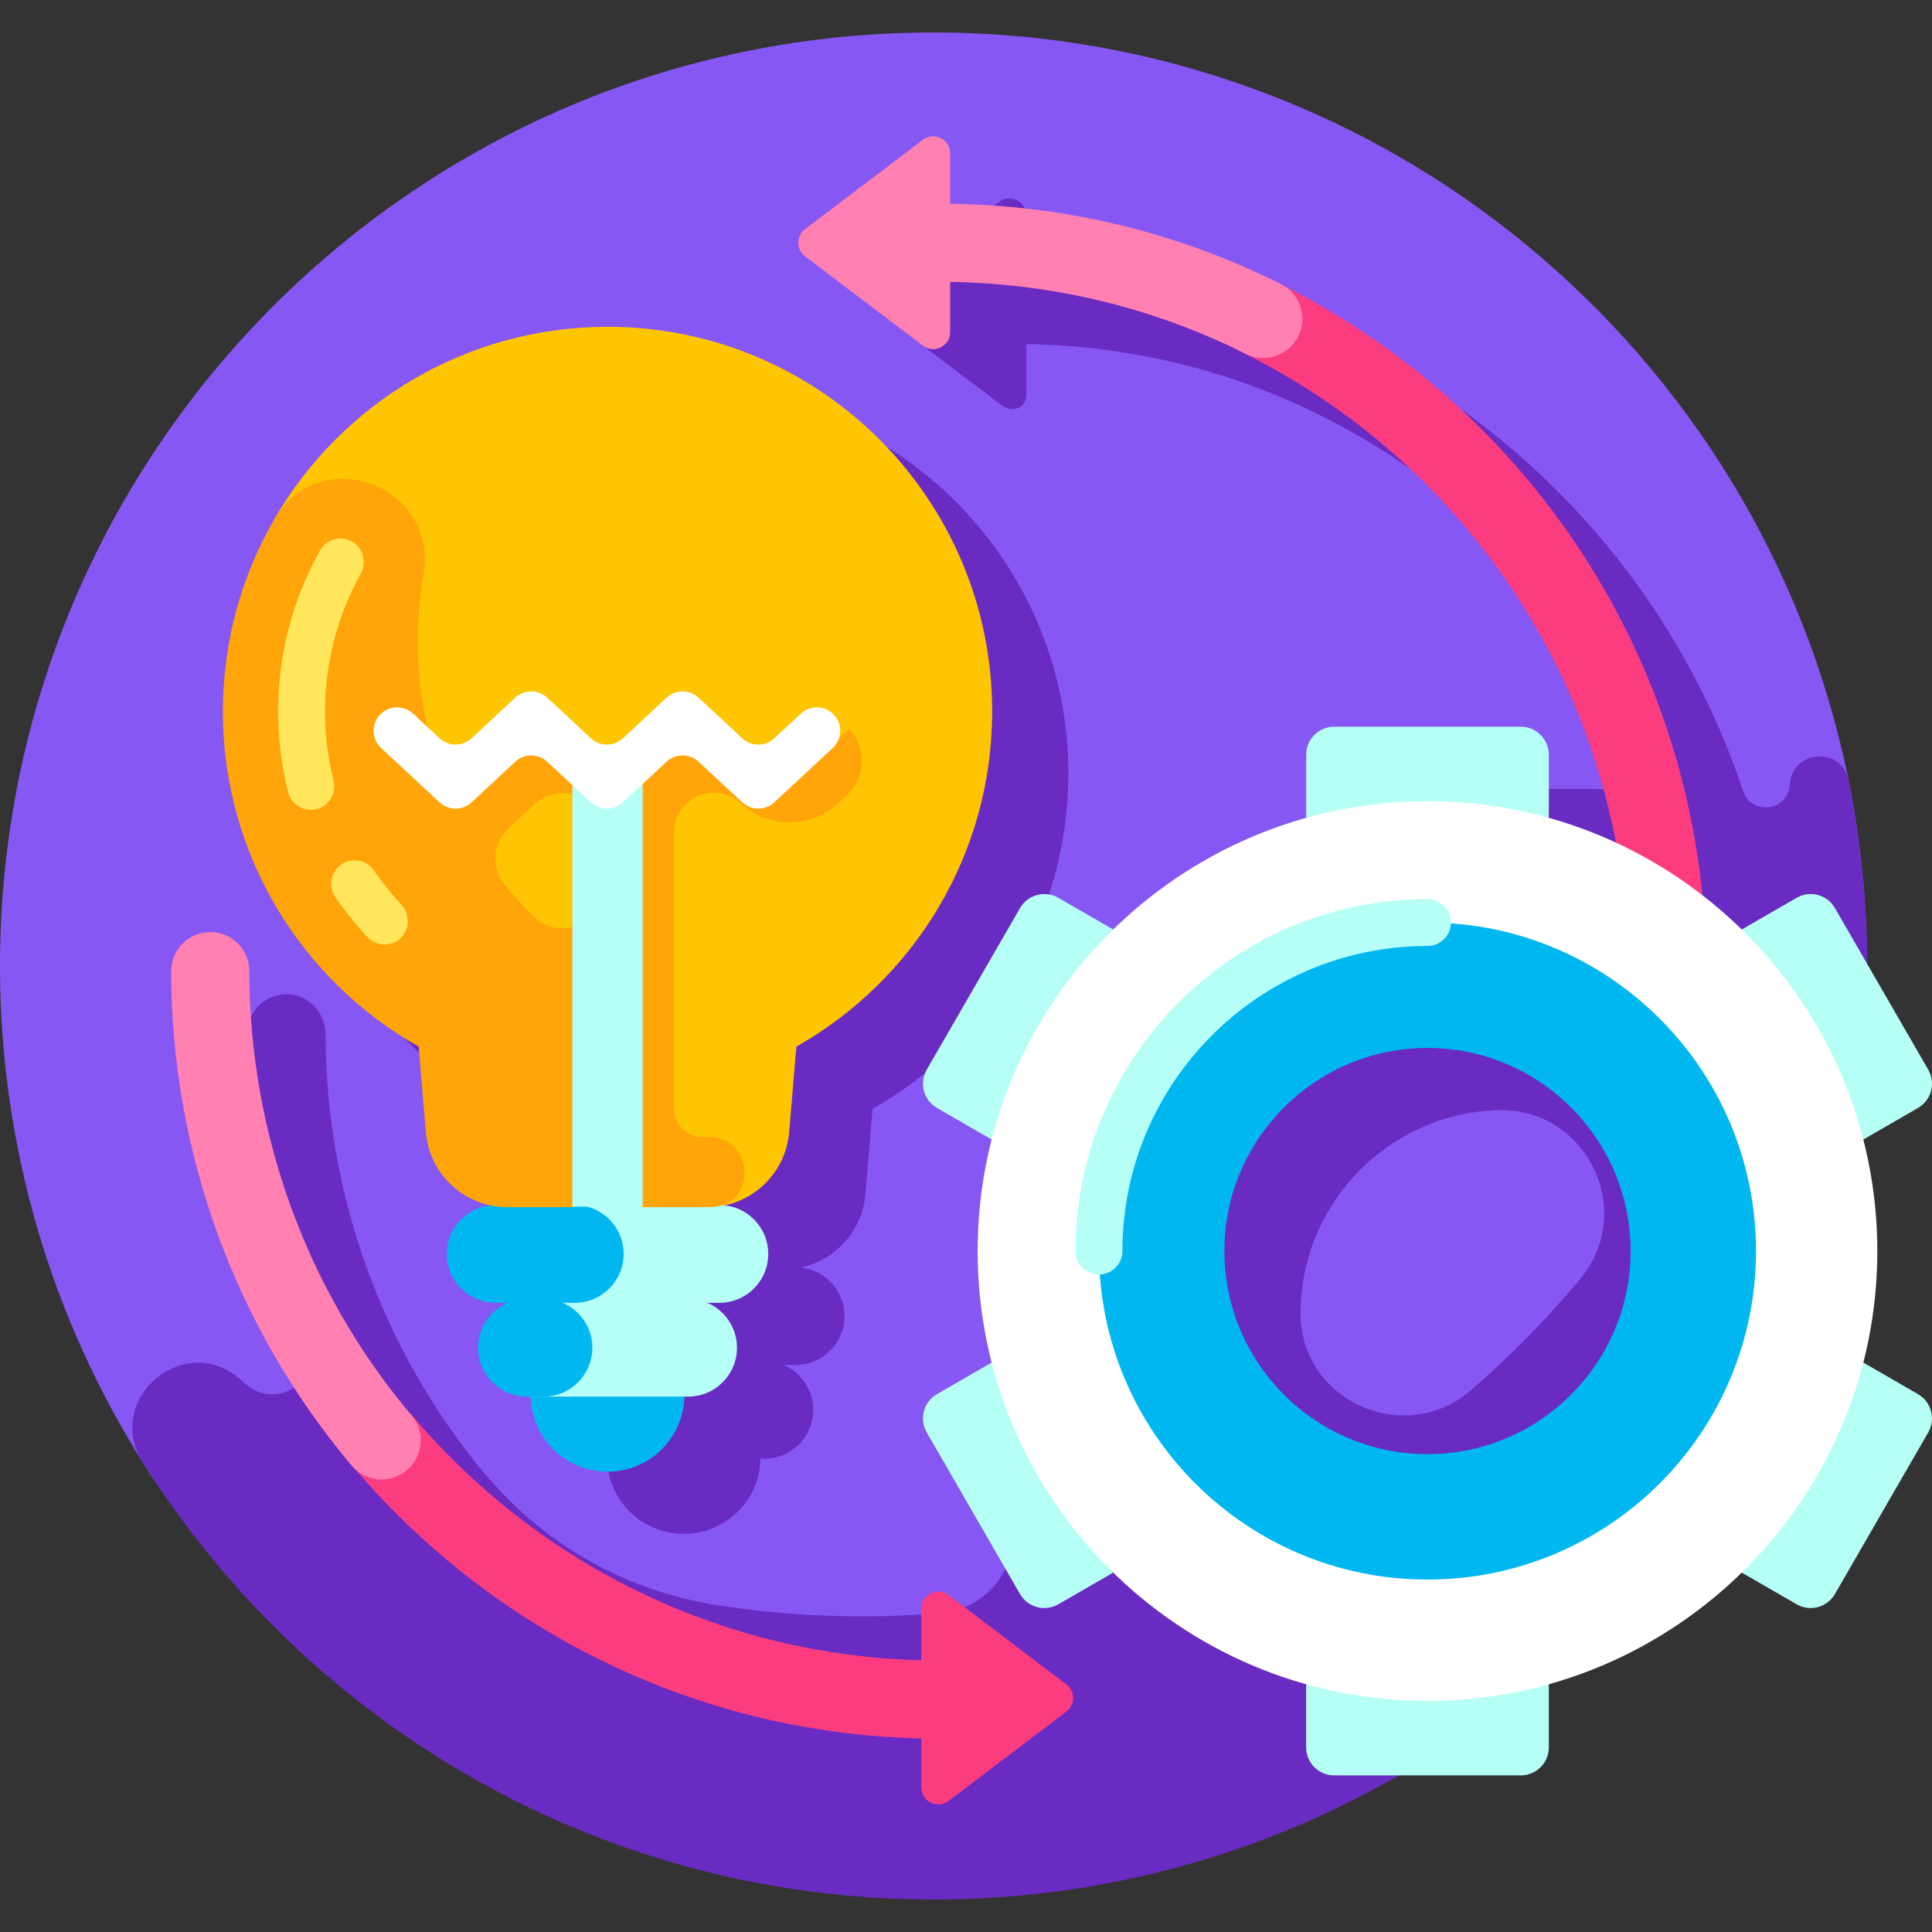 <svg id="Layer_1" enable-background="new 0 0 512.452 512.452" height="512" viewBox="0 0 512.452 512.452" width="512" xmlns="http://www.w3.org/2000/svg"><rect x="0" y="0" width="512.452" height="512.452" fill="#333333" stroke="none"/><g><g><path d="m495.226 256.227c0 136.753-113.555 222.389-250.308 222.389-88.346 0-163.19-21.043-207.015-90.669-24.012-38.15-37.903-83.313-37.903-131.72 0-136.753 110.86-247.613 247.613-247.613 119.659 0 219.493 84.877 242.582 197.71 3.299 16.119 5.031 32.809 5.031 49.903z" fill="#8757f3"/></g><g fill="#6a2bc2"><path d="m131.272 294.089 1.903 22.691c.815 9.715 7.946 17.478 17.146 19.42-6.515.683-11.594 6.19-11.594 12.886 0 7.158 5.802 12.959 12.959 12.959h3.212c-4.631 1.977-7.877 6.57-7.877 11.923 0 7.157 5.802 12.959 12.959 12.959h.252.764c.254 11.039 9.264 19.915 20.364 19.915s20.11-8.876 20.364-19.915h1.016c7.157 0 12.959-5.802 12.959-12.959 0-5.353-3.247-9.946-7.877-11.923h3.212c7.157 0 12.959-5.802 12.959-12.959 0-6.696-5.079-12.204-11.594-12.886 9.2-1.941 16.331-9.704 17.146-19.42l1.903-22.691c31.002-17.506 51.936-50.754 51.936-88.895 0-56.346-45.678-102.024-102.024-102.024-37.784 0-70.771 20.54-88.404 51.062v.001c-8.663 14.994-13.62 32.399-13.62 50.961 0 38.141 20.934 71.389 51.936 88.895z"/><path d="m366.667 473.38c76.621-42.097 128.559-123.556 128.559-217.153 0-.236-.008-.471-.009-.707-.047-16.637-1.735-32.887-4.911-48.598-1.787-8.843-14.555-8.19-15.515.781-.028.265-.057.53-.087.795-.746 6.763-10.215 7.753-12.368 1.298-17.059-51.144-53.886-93.325-101.391-117.412-.33-.214-.67-.416-1.03-.595-27.421-13.672-56.903-20.799-87.67-21.242v-13.387c0-3.729-4.267-5.848-7.238-3.595l-31.263 23.712c-2.381 1.805-1.75 4.712.631 6.517l31.158 23.599c2.971 2.253 6.712.92 6.712-2.809v-13.301c26.656.428 52.222 6.456 76.08 17.939v.045c51.453 24.805 89.586 73.013 100.512 130.725-5.707-2.644-11.655-4.853-17.804-6.577v-16.743c0-4.104-3.327-7.432-7.432-7.432h-49.503c-4.104 0-7.432 3.327-7.432 7.432v16.743c-19.532 5.478-37.05 15.816-51.17 29.618l-14.565-8.409c-3.554-2.052-8.1-.834-10.152 2.72l-24.751 42.871c-2.052 3.555-.834 8.1 2.72 10.152l14.496 8.37c-2.423 9.463-3.714 19.375-3.714 29.583s1.291 20.119 3.714 29.582l-14.496 8.37c-3.554 2.052-4.772 6.597-2.72 10.152 7.718 13.368-1.156 30.131-16.538 31.426-19.744 1.662-39.668.969-59.283-2.089-23.743-3.701-45.474-15.759-60.945-34.147-.083-.099-.166-.197-.249-.296h-.113c-27.366-32.713-42.465-74.188-42.542-116.915-.01-5.496-4.151-10.292-9.634-10.67-6.057-.417-11.101 4.373-11.101 10.342 0 27.883 5.75 55.296 16.63 80.555 4.569 10.608-8.461 20.08-17.133 12.45-.402-.353-.802-.708-1.202-1.064-14.905-13.284-36.637 5.025-26.003 21.923 42.393 67.364 116.342 112.863 201.112 115.752 44.78 1.527 88.664-8.899 127.64-30.311zm-21.663-126.971c.972-27.929 23.59-50.733 51.51-51.92.286-.012.573-.022.858-.03 23.45-.631 36.768 26.699 21.781 44.746-8.846 10.652-18.568 20.551-29.056 29.585-17.549 15.117-45.069 2.824-45.126-20.338-.002-.677.01-1.359.033-2.043z"/></g><g><g><path d="m161.142 86.684c-37.784 0-70.771 20.54-88.404 51.062l58.648 121.752 56.302 60.697c11.29 0 20.696-8.651 21.64-19.901l1.903-22.691c31.002-17.506 51.936-50.754 51.936-88.895-.001-56.346-45.679-102.024-102.025-102.024z" fill="#fec502"/><g><circle cx="161.142" cy="369.968" fill="#00b7f0" r="20.388"/></g><g><path d="m190.816 319.641h-44.225v25.919h44.225c7.157 0 12.959-5.802 12.959-12.959s-5.802-12.96-12.959-12.96z" fill="#b6fff6"/></g><g><path d="m182.522 344.523h-42.508v25.919h42.508c7.157 0 12.959-5.802 12.959-12.959s-5.802-12.96-12.959-12.96z" fill="#b6fff6"/></g><g><path d="m144.162 370.441h-4.4c-7.157 0-12.959-5.802-12.959-12.959s5.802-12.959 12.959-12.959h4.4c7.157 0 12.959 5.802 12.959 12.959s-5.802 12.959-12.959 12.959z" fill="#00b7f0"/></g><g><path d="m152.456 345.559h-20.988c-7.157 0-12.959-5.802-12.959-12.959s5.802-12.959 12.959-12.959h20.988c7.157 0 12.959 5.802 12.959 12.959s-5.802 12.959-12.959 12.959z" fill="#00b7f0"/></g><g><path d="m196.553 213.092c7.255 6.744 18.485 6.744 25.739 0l2.329-2.165c5.032-4.678 5.32-12.55.642-17.582l-15.841 14.725-20.075-18.662-19.171 17.824h-1.801l-19.171-17.824-20.072 18.661-15.592-14.499c-1.774-7.534-2.722-15.386-2.722-23.462 0-6.004.519-11.886 1.513-17.605 4.12-23.686-27.566-35.574-39.593-14.756-8.663 14.994-13.621 32.399-13.621 50.961 0 38.142 20.934 71.389 51.936 88.895l1.903 22.691c.944 11.25 10.35 19.901 21.64 19.901h17.215l9.331-3.553 9.331 3.553h17.215c.437 0 .87-.013 1.301-.039 11.838-.704 11.032-18.561-.826-18.561h-1.866c-.026 0-.053 0-.079 0-4.148-.015-7.45-3.504-7.45-7.652v-73.101c0-2.94 1.223-5.748 3.377-7.75 4.059-3.775 10.347-3.775 14.408 0zm-55.003 29.975c-2.701-2.642-5.256-5.432-7.652-8.358-3.67-4.482-3.291-11.024.951-14.968l6.932-6.445c4.184-3.89 10.661-3.89 14.845 0 2.218 2.062 3.478 4.955 3.478 7.983v14.017c.001 9.672-11.639 14.534-18.554 7.771z" fill="#ffa50a"/></g><g><path d="m151.811 198.938h18.661v121.121h-18.661z" fill="#b6fff6"/></g><g><path d="m156.746 212.824-11.6-10.785c-2.387-2.22-6.084-2.22-8.471 0l-11.601 10.785c-2.387 2.22-6.083 2.22-8.471 0l-15.516-14.426c-2.516-2.339-2.659-6.276-.32-8.792 2.339-2.516 6.275-2.659 8.791-.32l7.045 6.55c2.387 2.22 6.084 2.22 8.471 0l11.601-10.786c2.388-2.22 6.084-2.22 8.471 0l11.6 10.786c2.387 2.22 6.084 2.22 8.471 0l11.602-10.786c2.387-2.219 6.083-2.22 8.471 0l11.604 10.788c2.387 2.219 6.083 2.219 8.47 0l7.049-6.552c2.516-2.339 6.452-2.195 8.791.321 2.339 2.516 2.195 6.452-.321 8.791l-15.519 14.426c-2.387 2.219-6.083 2.219-8.47 0l-11.604-10.787c-2.387-2.219-6.083-2.219-8.47 0l-11.602 10.786c-2.388 2.221-6.084 2.221-8.472.001z" fill="#fff"/></g><g><path d="m136.264 270.222h14.14v26.307h-14.14z" fill="#ffa50a"/></g><g fill="#ffe65a"><path d="m82.457 214.796c4.066 0 7.01-3.83 6.016-7.773-1.495-5.929-2.271-12.071-2.271-18.315 0-12.77 3.265-25.368 9.443-36.445 1.527-2.738.924-6.273-1.584-8.154-3.077-2.308-7.365-1.322-9.183 1.917-7.272 12.968-11.117 27.727-11.117 42.682 0 7.316.918 14.511 2.677 21.456.692 2.737 3.195 4.632 6.019 4.632z"/><path d="m94.089 228.202c-5 0-7.974 5.605-5.154 9.734 2.551 3.734 5.406 7.292 8.553 10.637 1.224 1.301 2.876 1.958 4.532 1.958 1.514 0 3.031-.549 4.226-1.657 2.517-2.333 2.492-6.485.148-8.992-2.638-2.821-5.029-5.82-7.172-8.963-1.159-1.699-3.077-2.717-5.133-2.717z"/></g></g><g><path d="m328.108 70.029v22.752c61.302 29.553 103.703 92.322 103.703 164.808h20.735c0-84.198-51.383-156.621-124.438-187.56z" fill="#fb3d80"/></g><g><path d="m335.063 94.952c-1.554 0-3.133-.351-4.618-1.091-25.428-12.678-52.839-19.106-81.47-19.106-5.725 0-10.367-4.642-10.367-10.367s4.642-10.367 10.367-10.367c31.871 0 62.394 7.162 90.721 21.285 5.124 2.555 7.208 8.78 4.652 13.904-1.813 3.637-5.478 5.742-9.285 5.742z" fill="#ff80b1"/></g><g><path d="m108.796 374.832h-26.146c36.895 52.186 97.696 86.328 166.326 86.328v-20.735c-56.236 0-106.614-25.527-140.18-65.593z" fill="#fb3d80"/></g><g><path d="m101.218 392.436c-2.95 0-5.879-1.252-7.931-3.684-30.878-36.615-47.883-83.196-47.883-131.163 0-5.726 4.642-10.367 10.367-10.367s10.367 4.642 10.367 10.367c0 43.082 15.271 84.916 42.999 117.796 3.691 4.377 3.136 10.918-1.242 14.609-1.944 1.641-4.317 2.442-6.677 2.442z" fill="#ff80b1"/></g><g><path d="m244.789 91.693-31.263-23.712c-2.38-1.805-2.38-5.384 0-7.19l31.263-23.712c2.971-2.254 7.238-.134 7.238 3.595v47.423c.001 3.73-4.266 5.85-7.238 3.596z" fill="#ff80b1"/></g><g><path d="m251.607 477.691 31.263-23.712c2.38-1.805 2.38-5.384 0-7.19l-31.263-23.712c-2.971-2.254-7.238-.134-7.238 3.595v47.423c0 3.73 4.267 5.85 7.238 3.596z" fill="#fb3d80"/></g><g><g><g><path d="m379.162 235.427c11.095 0 21.678 1.9 31.654 5.373v-40.614c0-4.104-3.327-7.432-7.432-7.432h-49.503c-4.104 0-7.432 3.327-7.432 7.432v41.102c10.254-4.337 21.156-6.297 32.713-5.861z" fill="#b6fff6"/></g></g><g><g><path d="m449.937 264.743c12.405 12.489 20.985 27.211 25.741 44.167.169 1.255.337 2.51.506 3.764l32.551-18.793c3.555-2.052 4.772-6.597 2.72-10.152l-24.751-42.871c-2.052-3.555-6.597-4.772-10.152-2.72l-34.506 19.922c2.703 2.109 5.336 4.338 7.891 6.683z" fill="#b6fff6"/></g></g><g><g><path d="m287.691 296.955c4.037-12.409 10.935-23.146 20.696-32.212 2.211-2.38 4.523-4.587 6.932-6.627l-34.604-19.979c-3.555-2.052-8.1-.834-10.152 2.72l-24.751 42.871c-2.052 3.555-.834 8.1 2.72 10.152l32.949 19.023c1.44-5.487 3.507-10.804 6.21-15.948z" fill="#b6fff6"/></g></g><g><g><path d="m308.386 406.294c-12.405-12.489-20.985-27.211-25.741-44.167-.5-3.724-1.001-7.447-1.501-11.171l-32.614 18.829c-3.555 2.052-4.772 6.597-2.72 10.152l24.751 42.871c2.052 3.555 6.597 4.772 10.152 2.72l29.885-17.254c-.742-.651-1.481-1.309-2.212-1.98z" fill="#b6fff6"/></g></g><g><g><path d="m379.162 435.61c-11.489 0-22.427-2.042-32.712-5.754v33.625c0 4.104 3.327 7.432 7.432 7.432h49.503c4.104 0 7.432-3.327 7.432-7.432v-33.285c-9.946 4.029-20.496 5.835-31.655 5.414z" fill="#b6fff6"/></g></g><g><g><path d="m470.633 374.082c-4.037 12.409-10.935 23.146-20.696 32.212-.789.85-1.596 1.67-2.411 2.477l29.026 16.758c3.555 2.052 8.1.834 10.152-2.72l24.751-42.871c2.052-3.555.834-8.1-2.72-10.152l-30.585-17.658c-1.341 7.635-3.84 14.955-7.517 21.954z" fill="#b6fff6"/></g></g><g><g><path d="m378.632 451.152c-65.792 0-119.319-53.526-119.319-119.319s53.526-119.318 119.319-119.318 119.318 53.526 119.318 119.318-53.526 119.319-119.318 119.319zm0-174.27c-30.301 0-54.952 24.652-54.952 54.952 0 30.301 24.652 54.952 54.952 54.952s54.952-24.652 54.952-54.952c.001-30.301-24.651-54.952-54.952-54.952z" fill="#fff"/></g></g><g><g><path d="m378.633 277.954c29.709 0 53.879 24.17 53.879 53.879s-24.17 53.879-53.879 53.879-53.879-24.17-53.879-53.879c-.001-29.709 24.17-53.879 53.879-53.879m0-33.256c-48.124 0-87.135 39.012-87.135 87.135s39.012 87.135 87.135 87.135 87.135-39.012 87.135-87.135-39.012-87.135-87.135-87.135z" fill="#00b7f0"/></g></g><g><g><path d="m291.498 338.054c-3.435 0-6.22-2.785-6.22-6.22 0-51.476 41.879-93.356 93.356-93.356 3.435 0 6.22 2.785 6.22 6.22s-2.785 6.22-6.22 6.22c-44.617 0-80.915 36.298-80.915 80.915-.001 3.436-2.786 6.221-6.221 6.221z" fill="#b6fff6"/></g></g></g></g></g></svg>